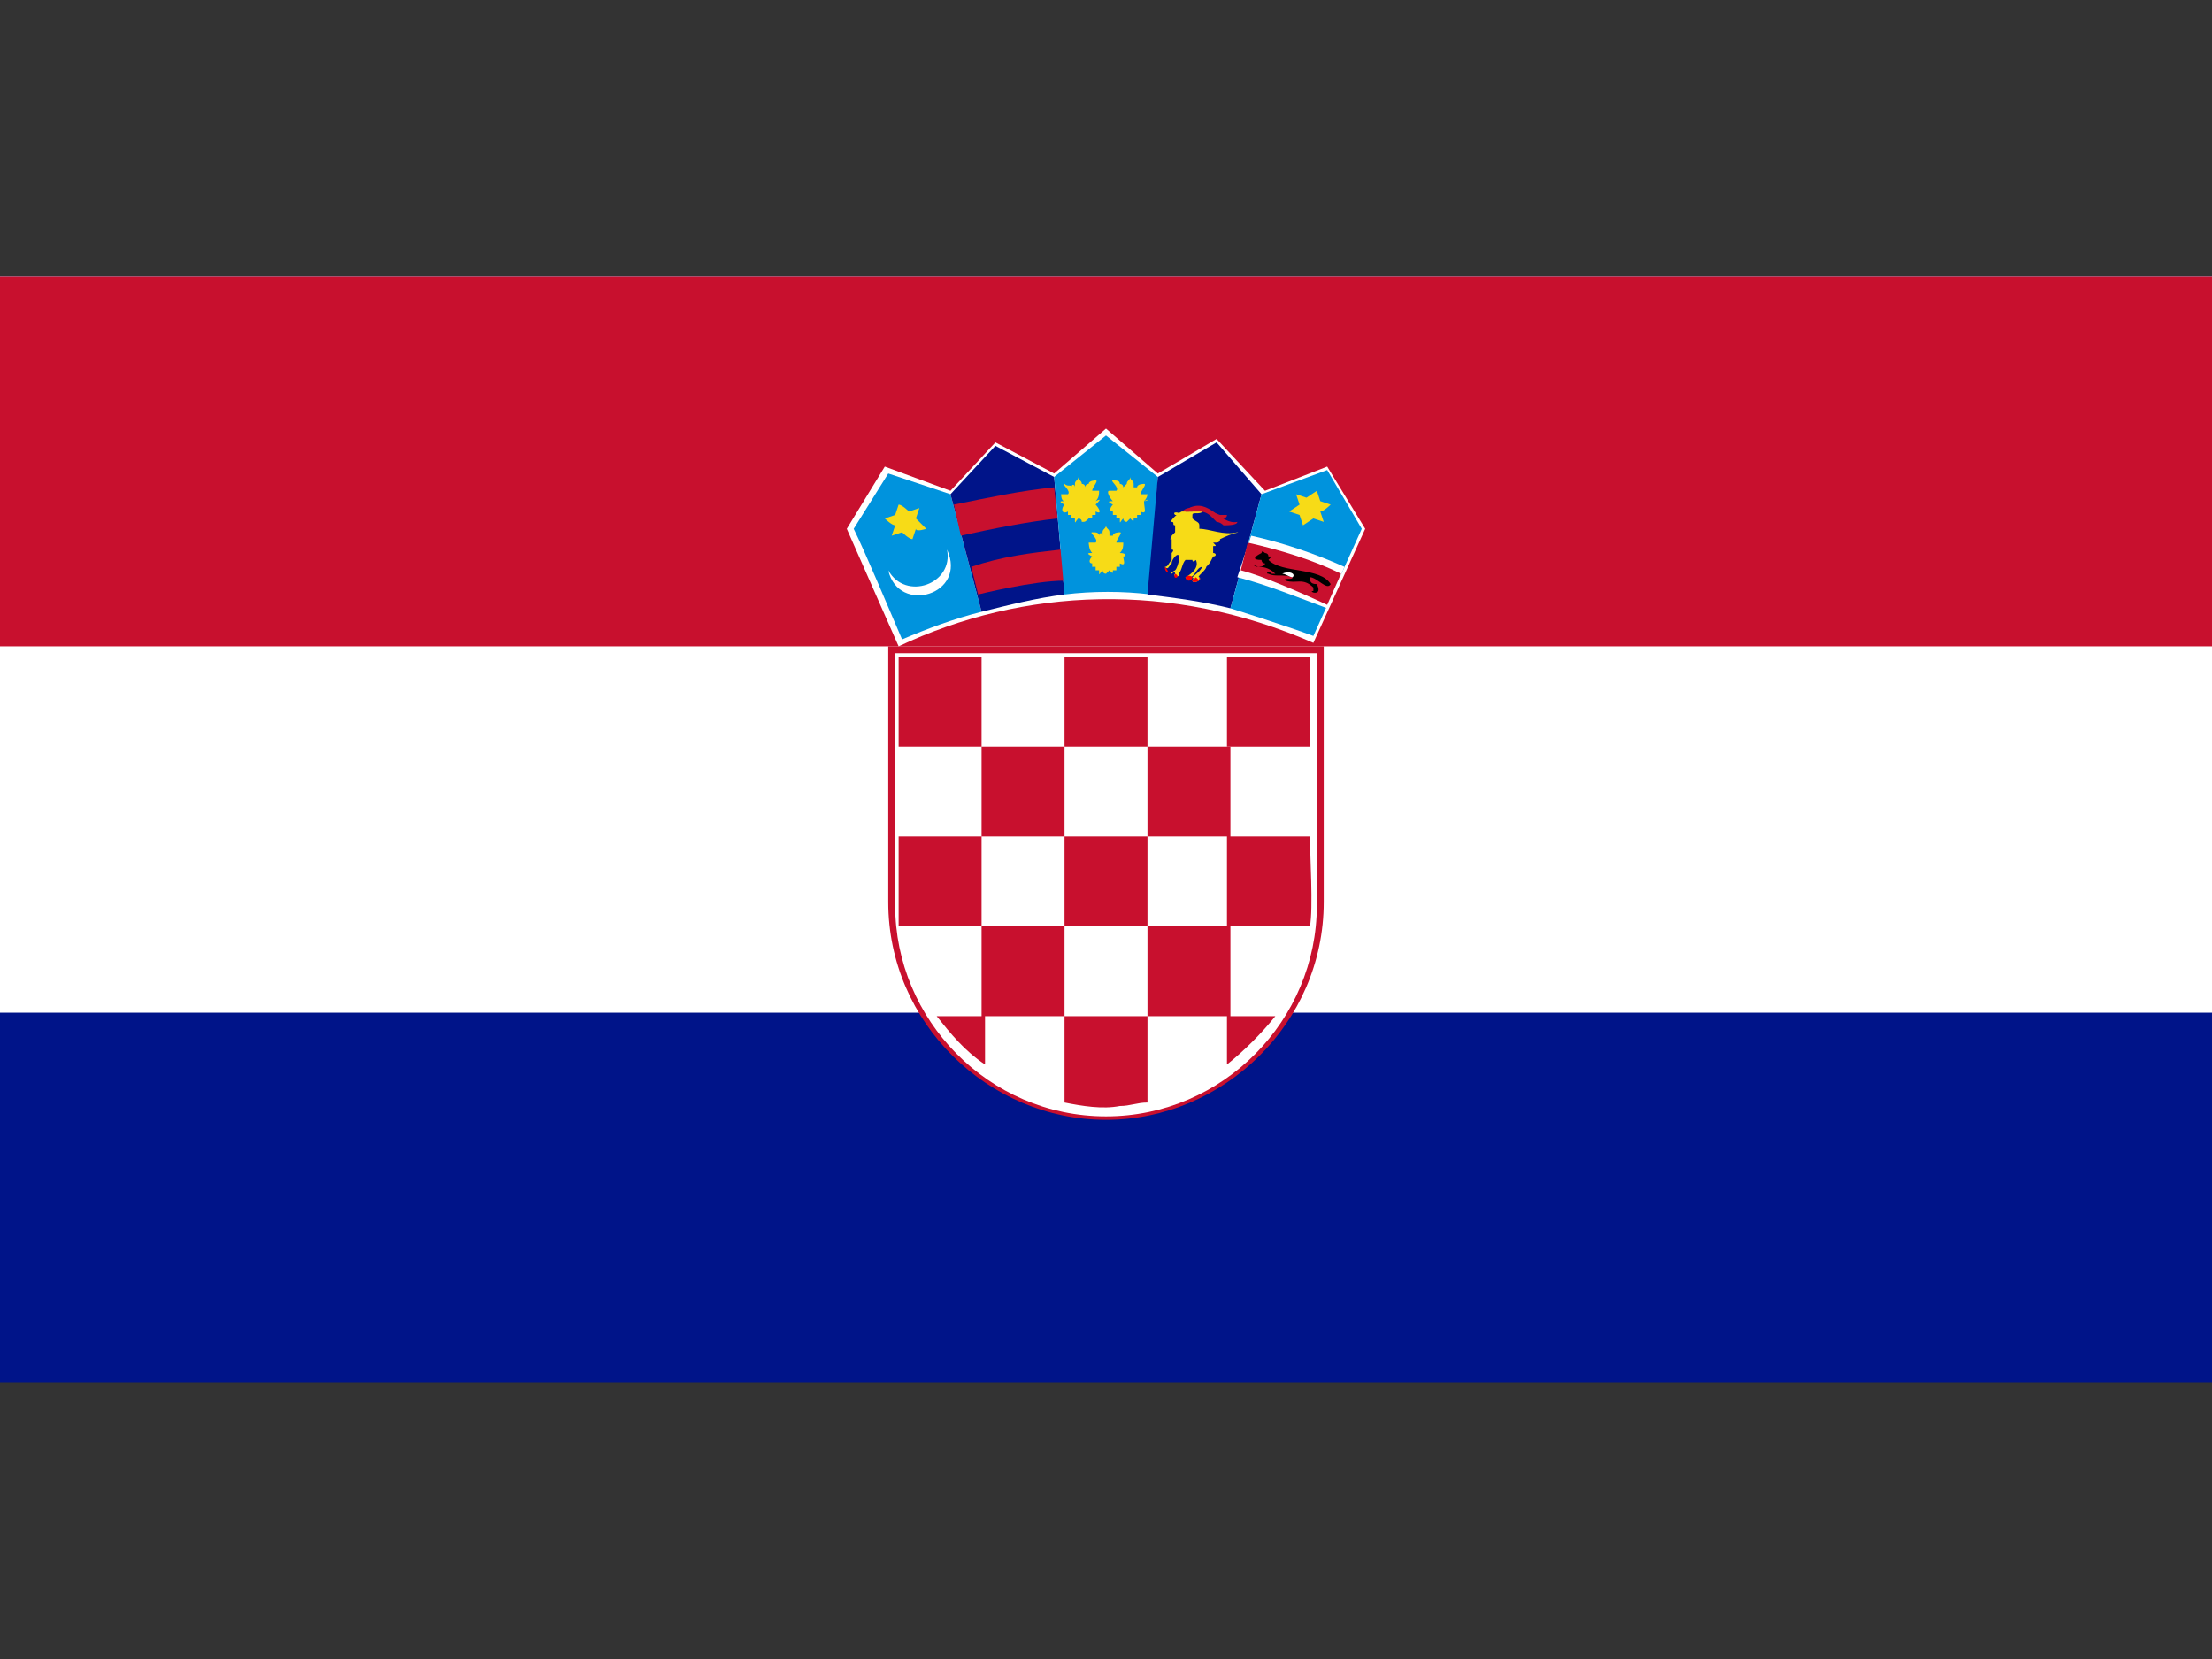 <svg version="1.1" id="e12dd6a6-0cbb-4624-8576-4446d0ba6e55" xmlns="http://www.w3.org/2000/svg" x="0" y="0" viewBox="0 0 64 48" xml:space="preserve"><rect x="0" y="0" width="64" height="48" fill="#333333" stroke="none"/><style>.st0{fill:#001489}.st098765456789098765{fill:#fff}.stqwertyu9876543e{fill:#c8102e}.st9ijnh6tgbwerh43{fill:#0093dd}.stlweflwjef9823923{fill:#f7db17}.stliwefoi0329jnjfoe93{fill:red}</style><path class="st0" d="M0 8h64v32H0V8z"/><path class="st098765456789098765" d="M0 8h64v21.3H0V8z"/><path class="stqwertyu9876543e" d="M0 8h64v10.7H0V8z"/><path class="stqwertyu9876543e" d="M32 32.4c3.4 0 6.3-2.8 6.3-6.3v-7.4H25.7v7.4c0 3.5 2.9 6.3 6.3 6.3z"/><path class="st098765456789098765" d="M32 32.3c3.4 0 6.1-2.8 6.1-6.1v-7.3H25.9v7.3c0 3.3 2.7 6.1 6.1 6.1z"/><path class="stqwertyu9876543e" d="M28.4 19H26v2.6h2.4V19zM28.4 24.2h2.4v-2.6h-2.4v2.6zM28.4 26.8v-2.6H26v2.6h2.4zM33.2 24.2h-2.4v2.6h2.4v-2.6zM33.2 29.4h2.4v-2.6h-2.4v2.6zM35.5 30.8c.5-.4 1-.9 1.4-1.4h-1.4v1.4zM28.4 29.4h2.4v-2.6h-2.4v2.6zM27.1 29.4c.4.5.8 1 1.4 1.4v-1.4h-1.4zM32.4 32c.3 0 .5-.1.8-.1v-2.5h-2.4v2.5c.5.1 1.1.2 1.6.1z"/><path class="stqwertyu9876543e" d="M37.9 26.8c.1-.5 0-2.1 0-2.6h-2.4v2.6h2.4zM33.2 24.2h2.4v-2.6h-2.4v2.6zM33.2 19h-2.4v2.6h2.4V19z"/><path class="stqwertyu9876543e" d="M37.9 21.6V19h-2.4v2.6h2.4z"/><path class="st098765456789098765" d="M38 18.6l1.5-3.3-1.1-1.8-1.8.7-1.4-1.5-1.7 1-1.5-1.3-1.5 1.3-1.7-.9-1.3 1.4-1.9-.7-1.1 1.8 1.5 3.4c3.6-1.7 7.9-1.9 12-.1z"/><path class="st9ijnh6tgbwerh43" d="M27.5 14.3l-1.8-.6-1 1.6c.3.6 1.1 2.5 1.4 3.2.7-.3 1.5-.6 2.3-.8l-.9-3.4z"/><g><path class="st0" d="M30.5 13.8l-1.7-.9-1.3 1.4.9 3.4c.8-.2 1.6-.4 2.4-.5l-.3-3.4z"/><path class="stqwertyu9876543e" d="M30.8 16.8l-.1-.9c-.9.1-1.7.2-2.6.5l.2.8s1.6-.4 2.5-.4zM27.8 15.5c.9-.2 1.9-.4 2.8-.5l-.1-.9c-1 .1-1.9.3-2.9.5l.2.9z"/></g><path class="st9ijnh6tgbwerh43" d="M33.5 13.8L32 12.6l-1.5 1.2.3 3.4c.8-.1 1.7-.1 2.5 0l.2-3.4z"/><path class="st0" d="M36.5 14.3l-1.3-1.5-1.7 1-.3 3.4c.8.1 1.6.2 2.4.4l.9-3.3z"/><path class="st9ijnh6tgbwerh43" d="M38 18.4l1.4-3.1-1-1.7-1.9.7-.9 3.3s1.6.5 2.4.8z"/><path class="st098765456789098765" d="M36.2 15.5c.9.2 1.8.5 2.7.9l-.5 1.2c-.8-.3-1.8-.7-2.6-.9l.4-1.2z"/><path class="stqwertyu9876543e" d="M38.4 17.5l.4-.9c-.8-.4-1.8-.7-2.7-.9l-.2.8c.8.2 2.5 1 2.5 1z"/><g><path class="st098765456789098765" d="M27.4 15.9zM27.4 15.9c.2 1-1.2 1.5-1.7.6.3 1.3 2.3.7 1.7-.6z"/><path class="stlweflwjef9823923" d="M26.8 15.3l-.3-.3.1-.3-.3.1s-.2-.2-.3-.2l-.1.3-.3.1s.2.2.3.2l-.1.3.3-.1s.2.2.3.2l.1-.3c0 .1.3 0 .3 0zM32.4 16c.1-.1.1-.2.1-.3h-.2c0-.1.2-.3.1-.3 0 0-.2 0-.2.1h-.1v-.1c0-.1-.1-.1-.1-.2 0 .1-.1.1-.1.2v.1c0-.1-.1-.1-.1 0 0-.1-.1-.1-.2-.1s.2.2.1.3h-.2s0 .2.1.3c-.1 0-.2 0 0 .1-.1.1-.1.2 0 .2v.1h.1v.1h.1c0 .2 0 .1.1 0 0 0 0 .1.1.1l.1-.1c.1.1.1.1.1 0h.1v-.1h.1v-.1c.2.1.1-.1.1-.2.1 0 .1-.1-.1-.1zM31.5 15h.1v-.1h.1v-.1c.2.1.1-.1 0-.2.1-.1.2-.2 0-.1.1-.1.1-.2.1-.3h-.2c0-.1.2-.3.1-.3 0 0-.2 0-.2.1 0 0-.1 0-.1.1 0 0 0-.1-.1-.1 0-.1-.1-.1-.1-.2 0 .1-.1.1-.1.2v.1c0-.1-.1-.1-.1 0 0-.1-.1 0-.2-.1-.1 0 .2.2.1.3h-.2s0 .2.1.2c-.1 0-.2 0 0 .1-.1.1-.1.3.1.2v.1h.1v.1h.1c0 .2 0 .1.1 0 0 0 .1 0 .1.1.1 0 .1 0 .2-.1 0 .1 0 .1 0 0zM33.1 14.5c.1-.1.1-.2.1-.2H33c0-.1.2-.3.1-.3 0 0-.2 0-.2.1h-.1V14c0-.1-.1-.1-.1-.2 0 .1-.1.1-.1.2l-.1.1c0-.1-.1-.1-.1-.1 0-.1-.1-.1-.2-.1s.2.2.1.3h-.2c-.1 0 0 .2.1.3-.1 0-.2 0 0 .1-.1.1-.1.2 0 .2v.1h.1v.1h.1c0 .2 0 .1.1 0 0 0 0 .1.1.1l.1-.1c.1.1.1.1.1 0h.1v-.1h.1v-.1c.2.1.1-.1.1-.3.1 0 .2-.1 0 0zM35.8 15.4c-.4.1-.8-.1-1.1-.1v-.1c0-.1-.1-.1-.2-.2v-.1c0-.1.2 0 .3-.1-.1 0-.2-.1-.3 0h-.2c-.1-.1-.5.3-.4.3s0 .1.1.1v.2l-.1.1c0 .1-.1.1 0 .1V15.9c.1 0 0 .1 0 .1v.2c-.1.1-.1.2-.2.2 0 0 .1 0 0 0 .1.1.1 0 .2-.1 0-.1.1-.2.1-.2.2-.2.1.3 0 .4 0 0-.2.1-.1.1 0 0 .1-.1.1 0-.1.1.2.1.1 0-.1 0-.1 0 0 0 .1-.1.1-.3.2-.4h.2c0 .1.1 0 .1 0 .1.2-.1.4-.3.5 0 0 .2 0 0 0 0 .1.3 0 .1 0 .2 0 .2-.3.4-.3v-.1c0 .2-.2.3-.3.4 0 .1.1-.1 0 .1 0 .1.3 0 .2-.1-.1 0 .2-.2.2-.3.1-.1.1-.1.2-.3.1 0 .1-.1 0-.1v-.2c.1 0 .1 0 0-.1h.1s.1 0 .1-.1c.4-.2.6-.2.5-.2z"/><path class="stlweflwjef9823923" d="M34 14.9c.1.1.1.1 0 0h.2c-.1-.1-.3-.1-.2 0z"/><g><path class="stliwefoi0329jnjfoe93" d="M34.6 16.7c0 .1 0 .1 0 0l-.1.1c0 .1.3 0 .2-.1 0 .1 0 .1-.1 0 .1 0 .1 0 0 0zM33.7 16.4s-.2.1 0 0c0 .1 0 .1 0 0 0 .2.2.2 0 0 .1.1 0 0 0 0zM34.3 16.7s0 .1.1.1c0 0 .1 0 .1-.1 0 0-.1-.1-.2 0zM34 16.6c-.1.1-.1.1 0 0-.1.2.2.1 0 0z"/><path class="stqwertyu9876543e" d="M34.5 14.7zM35.8 15.1c-.5.1-.8-.7-1.4-.4l-.1.1h.4c.2 0 .3.1.4.2l.1.1s.1 0 .2.1c.1 0 .4 0 .4-.1z"/><path class="stqwertyu9876543e" d="M34.4 14.8c.1-.1.4-.1.5 0 .1.1.3.1.4.2.1 0 .2 0 .2-.1h-.2c-.3-.1-.6-.3-.9-.2-.1 0-.2.1-.2.1h.2c-.1 0 0 0 0 0zm.8 0z"/></g><path d="M36.4 16.4s.2 0 .2-.1c-.1 0-.1-.1-.1-.1-.3 0-.2-.1 0-.2 0-.1.1 0 .1 0s.1 0 .1.1c.1 0 .1 0 0 .1.4.4 1.5.2 1.8.7-.1.2-.4-.2-.6-.2 0 .1 0 .2.2.2.2.4-.3.2-.1.2V17c-.3-.3-.5-.1-.8-.2-.1-.1.2 0 .2-.1-.3-.1-.5 0-.7-.1-.1 0 0-.1.1 0h.1c-.2-.2-.4-.2-.5-.2-.1 0-.2-.1 0 0z"/><path class="st098765456789098765" d="M37.4 16.7c-.1 0-.2-.1-.3-.1.2-.1.4 0 .3.1.1 0 .1 0 0 0z"/><path class="stlweflwjef9823923" d="M38.5 14.6l-.3-.1-.1-.3-.3.2-.3-.1.1.3-.3.2.3.1.1.3.3-.2.3.1-.1-.3c.1 0 .3-.2.3-.2z"/></g></svg>